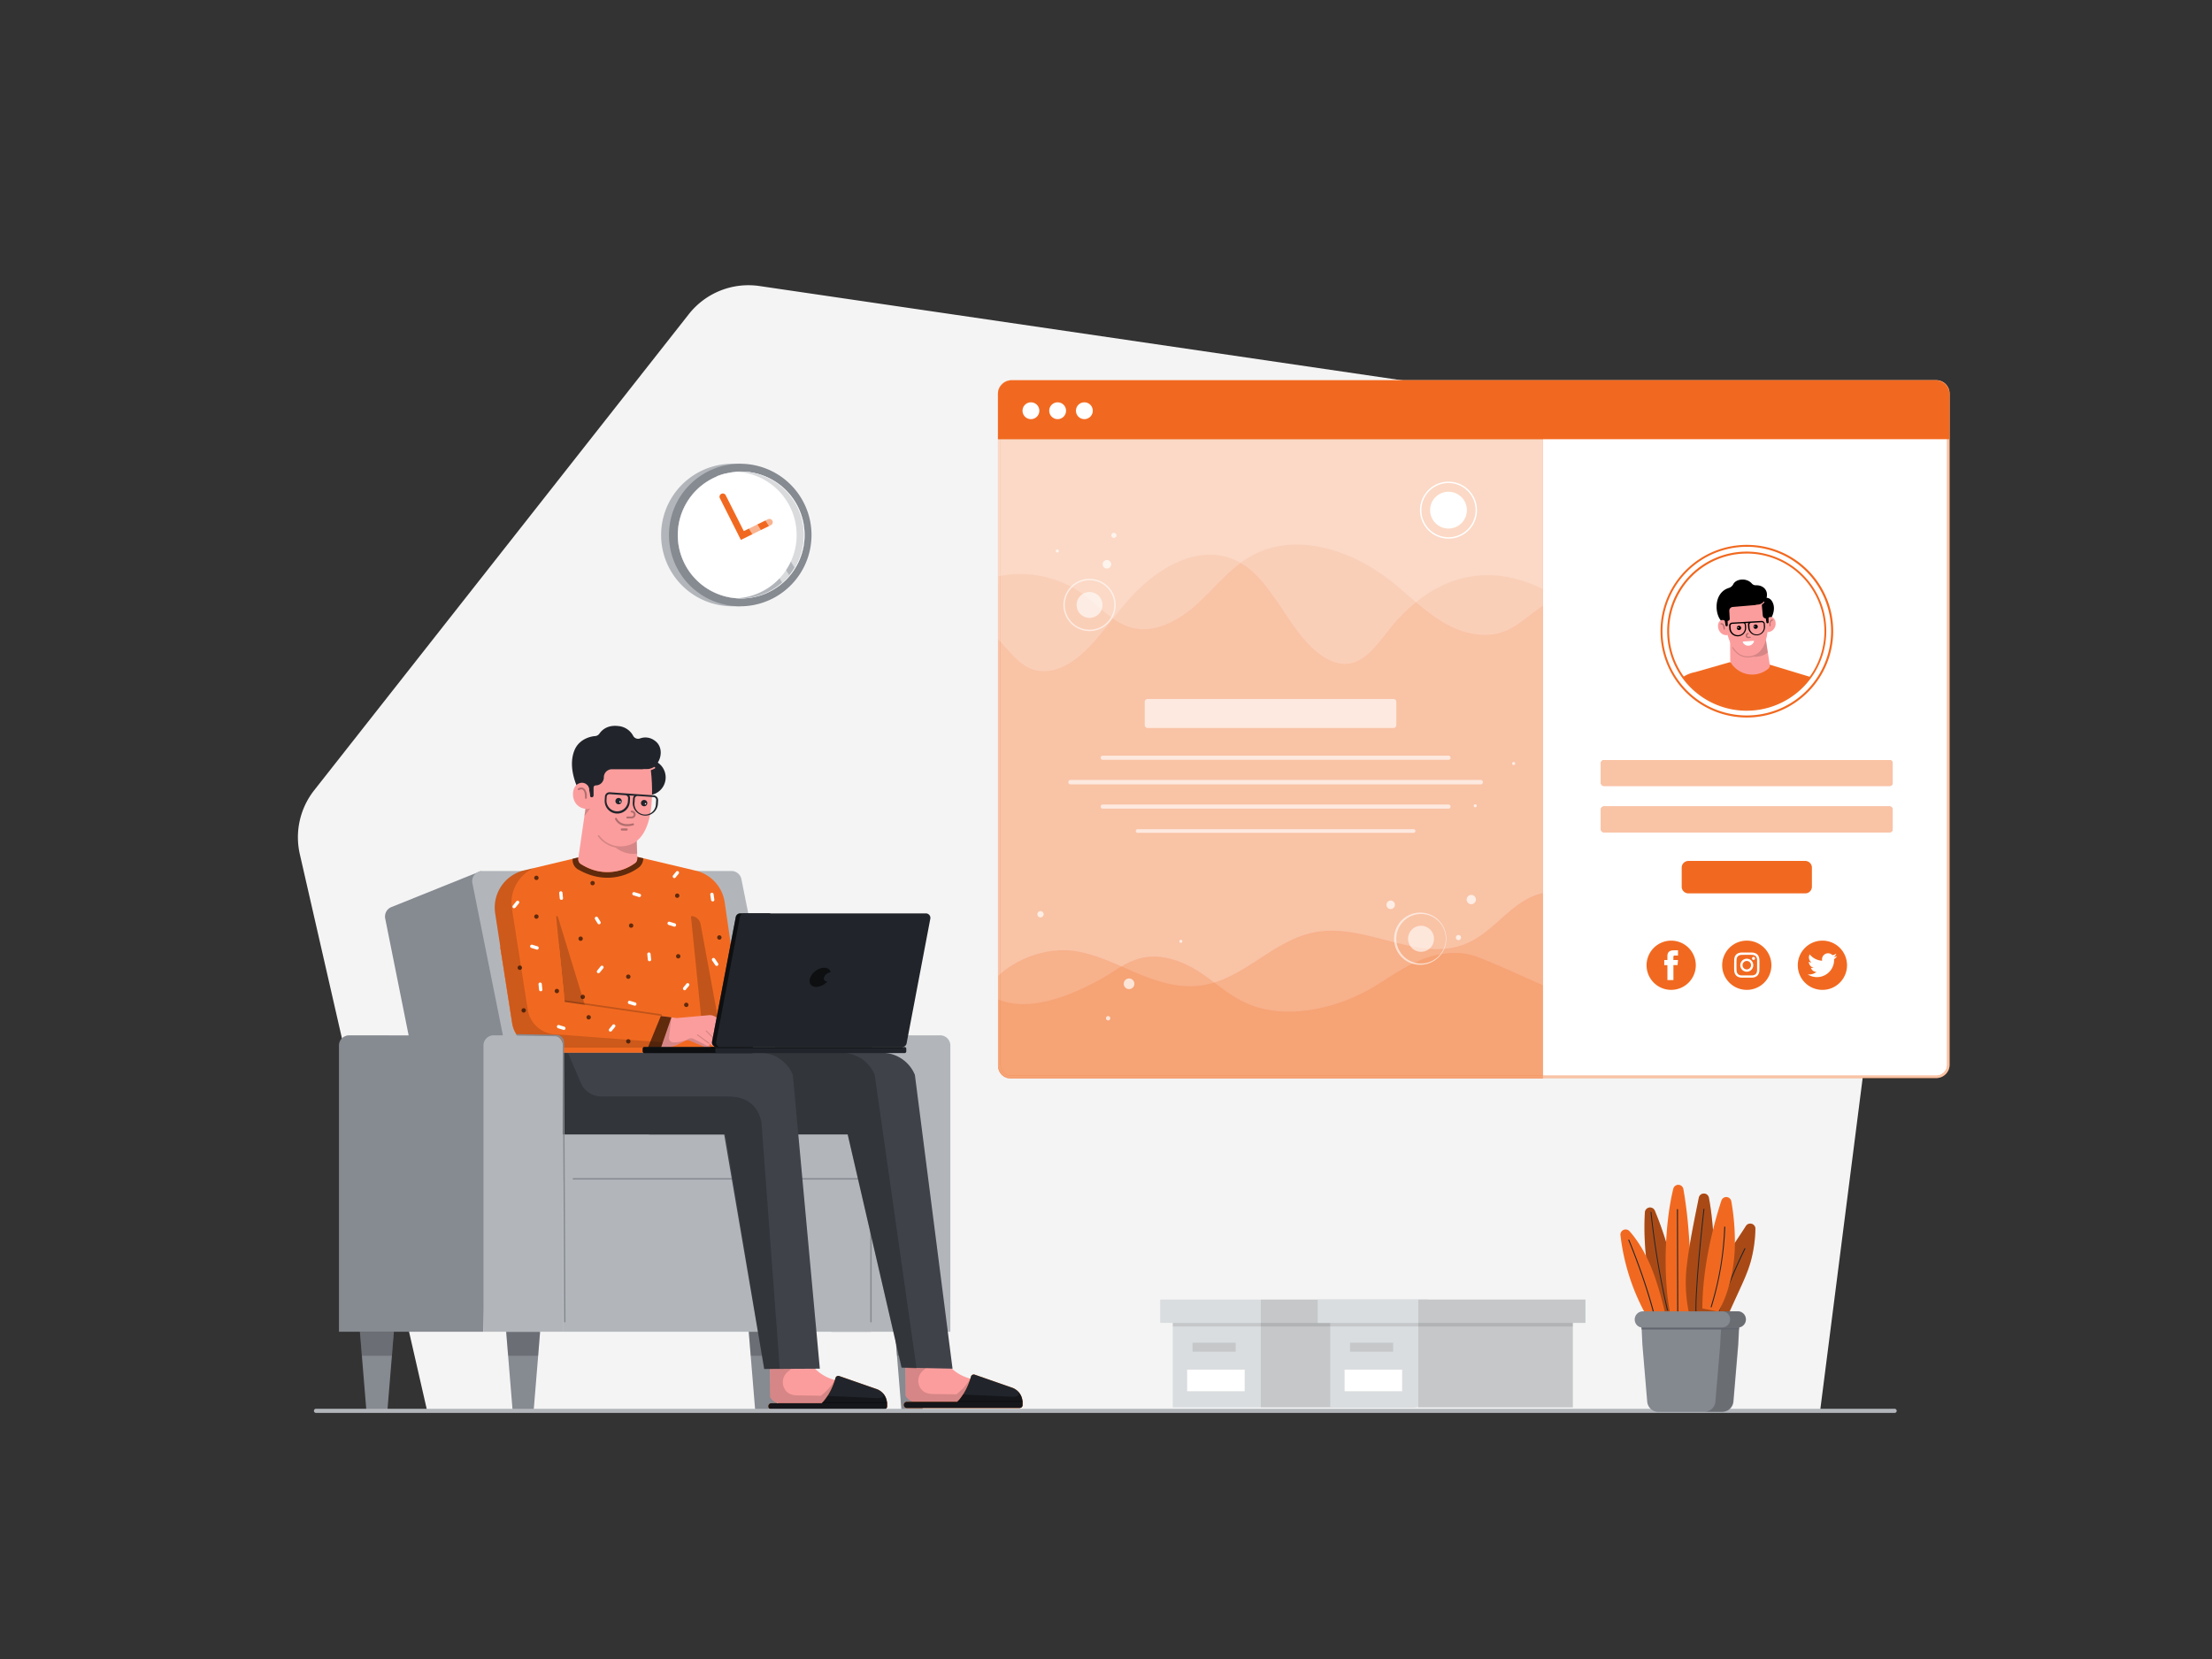 <svg xmlns="http://www.w3.org/2000/svg" xmlns:xlink="http://www.w3.org/1999/xlink" width="1600" height="1200" fill="none" baseline-shift="0" class="gridItem__media" color="#3d3d3d" color-interpolation="srgb" color-interpolation-filters="linearrgb" cursor="auto" display="block" overflow="hidden" pointer-events="auto" style="font:400 16px/18.4px Lato,sans-serif;marker:none" text-decoration="none solid #3d3d3d" word-spacing="0" writing-mode="horizontal-tb"><rect width="100%" height="100%" fill="#333333" stroke="none"/><defs><path id="a" fill="#fff" d="M535.45 432.86a45.86 45.86 0 1 0-.02-91.71 45.86 45.86 0 0 0 .02 91.71Z" text-decoration="none solid #3d3d3d"/></defs><path fill="#f4f4f4" d="m216.88 617.9 92.2 403.1h1007.4l42.6-333.3a56.4 56.4 0 0 0-1.5-21.6L1269 345.7a55.18 55.18 0 0 0-45-39.8l-674.6-99a54.86 54.86 0 0 0-51.2 20.4L227.28 571.6a55 55 0 0 0-10.4 46.3Z" text-decoration="none solid #3d3d3d"/><path fill="#868a91" d="m348 630-65.22 26.25a7.36 7.36 0 0 0-4.15 8.15l37.88 188.86h68.19L348 630Z" text-decoration="none solid #3d3d3d"/><path fill="#b2b6bb" d="m341.69 638.82 43 214.44h195.19l-43.6-217.34a7.37 7.37 0 0 0-7.22-5.92H348.91a7.38 7.38 0 0 0-7.22 8.82Z" text-decoration="none solid #3d3d3d"/><path fill="#868a91" d="M630.04 963.3h-28.55l-42.55-214.43L635 749l-4.96 214.3Z" text-decoration="none solid #3d3d3d"/><path fill="#b2b6bb" d="M630 963.3h57.42V756.24a7.37 7.37 0 0 0-7.37-7.37h-42.64a7.37 7.37 0 0 0-7.37 7.37L630 963.3Z" text-decoration="none solid #3d3d3d"/><path fill="#b2b6bb" d="M630.03 853.26H407.1V963.3h222.92V853.26Z" text-decoration="none solid #3d3d3d"/><path fill="#b2b6bb" d="M630.03 805.69H407.1v48.02h222.92v-48.02Z" text-decoration="none solid #3d3d3d"/><path fill="#868a91" d="m260.34 963.3 1.41 17.37 3.3 40.14h15.13l3.3-40.14 1.42-17.37h-24.56Z" text-decoration="none solid #3d3d3d"/><path fill="#000" d="M260.34 963.3h24.56l-1.42 17.37h-21.73l-1.41-17.37Z" opacity=".2" text-decoration="none solid #3d3d3d"/><path fill="#868a91" d="m366.12 963.3 1.42 17.37 3.29 40.14h15.14l3.3-40.14 1.4-17.37h-24.55Z" text-decoration="none solid #3d3d3d"/><path fill="#000" d="M366.12 963.3h24.56l-1.41 17.37h-21.73l-1.42-17.37Z" opacity=".2" text-decoration="none solid #3d3d3d"/><path fill="#868a91" d="m541.58 963.3 1.42 17.37 3.3 40.14h15.13l3.3-40.14 1.41-17.37h-24.56Z" text-decoration="none solid #3d3d3d"/><path fill="#fff" d="M1399.3 275.86H732.77a10 10 0 0 0-10 10V768.9a10 10 0 0 0 10 10h666.53a10 10 0 0 0 10-10V285.86a10 10 0 0 0-10-10Z" text-decoration="none solid #3d3d3d"/><path fill="#f16920" d="M722 317.17h394V780H730.8a8.78 8.78 0 0 1-8.78-8.78v-454l-.02-.05Z" class="change-color-in-svg" text-decoration="none solid #3d3d3d"/><path fill="#fff" d="M722 317.17h394V780H730.8a8.78 8.78 0 0 1-8.78-8.78v-454l-.02-.05Z" opacity=".6" text-decoration="none solid #3d3d3d"/><path fill="#f16920" d="M1367 568.49h-207a2.2 2.2 0 0 1-2-2.22V552a2.2 2.2 0 0 1 2-2.22h207a2.2 2.2 0 0 1 2 2.22v14.24a2.1 2.1 0 0 1-1.2 2.04c-.25.12-.52.2-.8.21Zm0 33.51h-207a2.2 2.2 0 0 1-2-2.22v-14.24a2.2 2.2 0 0 1 2-2.22h207a2.2 2.2 0 0 1 2 2.22v14.24a2.13 2.13 0 0 1-2 2.22Z" class="change-color-in-svg" text-decoration="none solid #3d3d3d"/><path fill="#fff" d="M1367 568.49h-207a2.2 2.2 0 0 1-2-2.22V552a2.2 2.2 0 0 1 2-2.22h207a2.2 2.2 0 0 1 2 2.22v14.24a2.1 2.1 0 0 1-1.2 2.04c-.25.12-.52.2-.8.21Zm0 33.51h-207a2.2 2.2 0 0 1-2-2.22v-14.24a2.2 2.2 0 0 1 2-2.22h207a2.2 2.2 0 0 1 2 2.22v14.24a2.13 2.13 0 0 1-2 2.22Z" opacity=".6" text-decoration="none solid #3d3d3d"/><path fill="#f16920" d="M1305.77 646.19h-84.54a4.81 4.81 0 0 1-4.82-4.82v-13.8a4.85 4.85 0 0 1 4.82-4.83h84.54a4.82 4.82 0 0 1 4.83 4.83v13.8a4.9 4.9 0 0 1-1.4 3.42 4.8 4.8 0 0 1-3.43 1.4ZM1208.81 716a17.78 17.78 0 0 1-17.8-17.81 17.83 17.83 0 0 1 17.8-17.8 17.8 17.8 0 0 1 17.81 17.81 17.83 17.83 0 0 1-17.81 17.8Z" class="change-color-in-svg" text-decoration="none solid #3d3d3d"/><path fill="#fff" d="M1206.1 708.91h4.33v-10.86h3l.32-3.63h-3.35v-2.07c0-.86.17-1.2 1-1.2h2.35v-3.77h-3c-3.23 0-4.68 1.42-4.68 4.14v2.9h-2.26v3.68h2.26l.03 10.81Z" text-decoration="none solid #3d3d3d"/><path fill="#f16920" d="M1263.5 716a17.78 17.78 0 0 1-17.8-17.81 17.79 17.79 0 0 1 17.8-17.8 17.8 17.8 0 0 1 17.81 17.81 17.8 17.8 0 0 1-17.81 17.8Z" class="change-color-in-svg" text-decoration="none solid #3d3d3d"/><path fill="#fff" d="M1263.5 690.64c2.45 0 2.74 0 3.7.05.58 0 1.16.11 1.7.32.4.14.76.38 1.06.68.3.28.53.62.68 1 .2.54.31 1.12.32 1.7v7.41a5.19 5.19 0 0 1-.32 1.7 2.9 2.9 0 0 1-1.74 1.73c-.54.2-1.12.32-1.7.32h-7.4a4.7 4.7 0 0 1-1.7-.32 2.74 2.74 0 0 1-1-.68c-.3-.3-.54-.65-.69-1.05-.2-.55-.3-1.13-.31-1.71 0-1-.06-1.25-.06-3.7s0-2.73.06-3.7a5.2 5.2 0 0 1 .31-1.7c.16-.38.39-.72.69-1 .28-.3.62-.53 1-.68.54-.2 1.12-.31 1.7-.32 1 0 1.26-.05 3.7-.05Zm0-1.65h-3.77a6.8 6.8 0 0 0-2.23.43 4.39 4.39 0 0 0-2.67 2.63c-.27.7-.42 1.46-.43 2.22 0 1-.05 1.29-.06 3.77-.01 2.48 0 2.8.06 3.78.01.76.16 1.51.43 2.22.22.61.58 1.17 1.05 1.62a4.5 4.5 0 0 0 1.62 1.06 6.8 6.8 0 0 0 2.23.43h7.55a6.73 6.73 0 0 0 2.22-.43 4.55 4.55 0 0 0 2.68-2.68c.27-.71.41-1.46.43-2.22 0-1 .05-1.29.05-3.77s0-2.8-.05-3.78a6.74 6.74 0 0 0-.43-2.22 4.45 4.45 0 0 0-2.68-2.63 6.73 6.73 0 0 0-2.22-.43h-3.78Z" text-decoration="none solid #3d3d3d"/><path fill="#fff" d="M1263.5 693.44a4.74 4.74 0 0 0-4.62 5.63 4.68 4.68 0 0 0 6.43 3.43 4.73 4.73 0 0 0 1.52-7.68 4.73 4.73 0 0 0-3.33-1.38Zm0 7.76a3.03 3.03 0 0 1-2.83-1.89 3.06 3.06 0 1 1 2.83 1.89Zm5.99-7.94a1.11 1.11 0 0 1-1.32 1.08 1.11 1.11 0 0 1-.8-1.5 1.1 1.1 0 0 1 1.8-.36c.2.2.32.49.32.78" text-decoration="none solid #3d3d3d"/><path fill="#f16920" d="M1318.19 716a17.78 17.78 0 0 1-17.8-17.81 17.71 17.71 0 0 1 5.22-12.59 17.73 17.73 0 0 1 12.59-5.21 17.78 17.78 0 0 1 17.8 17.81 17.71 17.71 0 0 1-5.22 12.59 17.67 17.67 0 0 1-12.59 5.21Z" class="change-color-in-svg" text-decoration="none solid #3d3d3d"/><path fill="#fff" d="M1307.57 704.82a12.4 12.4 0 0 0 19.07-11 9.05 9.05 0 0 0 2.18-2.25c-.8.35-1.65.58-2.51.68a4.4 4.4 0 0 0 1.92-2.41c-.86.5-1.79.87-2.77 1.06a4.37 4.37 0 0 0-7.43 4 12.34 12.34 0 0 1-9-4.55 4.36 4.36 0 0 0 1.35 5.82c-.7-.01-1.39-.2-2-.55a4.36 4.36 0 0 0 3.49 4.33c-.65.18-1.34.21-2 .08a4.35 4.35 0 0 0 4.07 3 8.76 8.76 0 0 1-6.37 1.79Z" text-decoration="none solid #3d3d3d"/><path fill="#f16920" d="M1400.48 779.77H731.59a9.61 9.61 0 0 1-9.7-9.51V284.51a9.62 9.62 0 0 1 9.7-9.51h668.89a9.63 9.63 0 0 1 9.7 9.51v485.75a9.62 9.62 0 0 1-9.7 9.51Zm-668.89-503a7.88 7.88 0 0 0-7.94 7.78v485.71a7.88 7.88 0 0 0 7.94 7.78h668.89a7.88 7.88 0 0 0 7.94-7.78V284.51a7.85 7.85 0 0 0-7.94-7.78l-668.89.04Z" class="change-color-in-svg" text-decoration="none solid #3d3d3d"/><path fill="#fff" d="M1400.48 779.77H731.59a9.61 9.61 0 0 1-9.7-9.51V284.51a9.62 9.62 0 0 1 9.7-9.51h668.89a9.63 9.63 0 0 1 9.7 9.51v485.75a9.62 9.62 0 0 1-9.7 9.51Zm-668.89-503a7.88 7.88 0 0 0-7.94 7.78v485.71a7.88 7.88 0 0 0 7.94 7.78h668.89a7.88 7.88 0 0 0 7.94-7.78V284.51a7.85 7.85 0 0 0-7.94-7.78l-668.89.04Z" opacity=".6" text-decoration="none solid #3d3d3d"/><path fill="#f16920" d="M731.84 275.1h668.29a10 10 0 0 1 10 10v32.6H721.84v-32.6a10 10 0 0 1 10-10Z" class="change-color-in-svg" text-decoration="none solid #3d3d3d"/><path fill="#fff" d="M745.7 303.17a6.08 6.08 0 1 0 0-12.16 6.08 6.08 0 0 0 0 12.16Zm19.32 0a6.08 6.08 0 1 0 0-12.16 6.08 6.08 0 0 0 0 12.16Zm19.33 0a6.08 6.08 0 1 0 0-12.16 6.08 6.08 0 0 0 0 12.16Zm479.15 210.31a56.94 56.94 0 1 0 0-113.88 56.94 56.94 0 0 0 0 113.88Z" text-decoration="none solid #3d3d3d"/><path fill="#f16920" d="m1309.64 489.7-29.54-8.93h-.1l-1.86-.81-2.47.54-15.56.41-6.87-1.37-1.92-.63v.05l-24.47 7c-.62.18-1.25.32-1.89.46-2.66.63-5.2 1.72-7.49 3.21a56.95 56.95 0 0 0 92.16 0l.01.07Zm-29.6-8.87v.14c.01-.09-.04-.14-.04-.14h.04Z" class="change-color-in-svg" text-decoration="none solid #3d3d3d"/><path fill="#fc9d9d" d="m1251.36 453 .18 24.78c-.01.6.18 1.2.54 1.68l.24.42a18.22 18.22 0 0 0 12.49 7.86 18.16 18.16 0 0 0 14.21-4.01 3.16 3.16 0 0 0 1.08-2.88l-4.51-29.83-24.23 1.98Z" text-decoration="none solid #3d3d3d"/><path fill="#fc9d9d" d="M1278.24 440.78s4.93 32.59-13 33.91c-17.56 1.33-18.1-31.63-18.1-31.63l-.49-9.44 22.62-4 5.71 3 3.26 8.16Z" text-decoration="none solid #3d3d3d"/><path fill="#000" d="m1278.66 472-1.33-9c-1.62 5.77-5 10.58-10.88 11.54h.06l-1.26.18c-4.69.36-8.6-1.8-11.55-6.43a.39.39 0 0 0-.54-.12.37.37 0 0 0-.17.25c-.02.1-.01.2.05.29 3.13 4.93 7.28 7.22 12.27 6.86 1.04-.08 2.07-.28 3.06-.61 3.68.38 7.37-.68 10.29-2.96Z" opacity=".15" text-decoration="none solid #3d3d3d"/><path fill="#000" d="M1274 433.5s5.71-3.79 8.41 2.71c2.29 5.47-1.56 11.42-1.56 11.42l-3.31-.36a2.24 2.24 0 0 1-2.46-2L1274 433.5Z" text-decoration="none solid #3d3d3d"/><path fill="#000" d="M1278.06 429.53c.48 6.2-4.82 7.82-7 8l-17.74 1.5a2.72 2.72 0 0 0-2.47 2.83l.3 5.65a1.45 1.45 0 0 1-1.26 1.57l-1.08.12-1.2 1.5c-7-1.68-9.87-21.47 2.94-25.44a5.4 5.4 0 0 0 3.19-2.7c1.86-3.85 9.5-4.87 13.35-.54a3.73 3.73 0 0 0 3.07 1.32c4.65-.12 7.65 2.76 7.9 6.19Z" text-decoration="none solid #3d3d3d"/><path fill="#fc9d9d" d="M1248.89 451.12a2.97 2.97 0 0 0-1.77-2.43 2.94 2.94 0 0 0-2.98.43l-.06.06c-3.07 2.64-1.08 10.94 5.65 10.22l-.84-8.28Zm33.49-4.39-.06-.06a2.93 2.93 0 0 0-4.39 2.65l.37 7.93c6.79-.25 7.45-8.35 4.08-10.52Z" text-decoration="none solid #3d3d3d"/><path fill="#000" d="M1249.73 452.14a.8.8 0 0 1-.19.57.77.77 0 0 1-.53.27.82.82 0 0 1-.57-.13.83.83 0 0 1-.33-.47l-.78-5.35 2.22.06.18 5.05Zm29.59-2.14a.8.8 0 0 1-.19.57.77.77 0 0 1-.53.27.82.82 0 0 1-.91-.6l-.78-5.35 2.23.06.18 5.05Z" text-decoration="none solid #3d3d3d"/><path fill="#fc9d9d" d="M1271.2 438.31c-.3.04-.6.04-.9 0a.44.44 0 0 1-.15-.04.62.62 0 0 1-.12-.1.35.35 0 0 1-.07-.13c-.02-.05-.02-.1-.02-.15 0-.05.02-.1.04-.15a.36.36 0 0 1 .1-.12.39.39 0 0 1 .28-.1c.06.01 3.61.19 5.11-2.15a.37.37 0 0 1 .24-.18h.16c.05 0 .1.02.14.05a.4.4 0 0 1 .17.25c.03.1.01.21-.05.3a6.37 6.37 0 0 1-4.93 2.52Z" text-decoration="none solid #3d3d3d"/><path fill="#000" d="M1257.85 455.75c.31 0 .62-.09.88-.26a1.57 1.57 0 1 0-2.18-2.18 1.6 1.6 0 0 0-.26.88 1.55 1.55 0 0 0 1.56 1.56Z" text-decoration="none solid #3d3d3d"/><path fill="#fff" d="M1257.13 454.37c.07 0 .14-.02.2-.06a.4.4 0 0 0 .13-.16.3.3 0 0 0 .02-.21.34.34 0 0 0-.1-.19.35.35 0 0 0-.18-.1.37.37 0 0 0-.21.03.36.36 0 0 0-.11.59c.06.06.15.1.25.1Z" text-decoration="none solid #3d3d3d"/><path fill="#000" d="M1269.88 454.85a1.56 1.56 0 0 0 1.45-.97 1.57 1.57 0 1 0-3.02-.59 1.54 1.54 0 0 0 .46 1.1 1.61 1.61 0 0 0 1.11.46Z" text-decoration="none solid #3d3d3d"/><path fill="#fff" d="M1269.16 453.53a.36.36 0 0 0 .22-.13.35.35 0 0 0 .09-.23.35.35 0 0 0-.09-.24.36.36 0 0 0-.38-.12.38.38 0 0 0-.14.07.53.53 0 0 0-.1.13.41.41 0 0 0 0 .31.38.38 0 0 0 .24.2.3.3 0 0 0 .16.01Z" text-decoration="none solid #3d3d3d"/><path fill="#000" d="m1264.65 461.58 1.26-.12c.06 0 .12-.02.17-.05a.46.46 0 0 0 .23-.26c.02-.05.02-.11.02-.17a.35.35 0 0 0-.05-.17.4.4 0 0 0-.1-.14.5.5 0 0 0-.33-.11l-1.27.12c-.21-.05-.4-.16-.55-.33a1.06 1.06 0 0 1-.24-.59.98.98 0 0 1 .17-.6.98.98 0 0 1 .5-.4.45.45 0 0 0 .42-.48.45.45 0 0 0-.15-.3.46.46 0 0 0-.33-.12 1.8 1.8 0 0 0-1.62 1.28c-.07.23-.09.48-.06.72a1.72 1.72 0 0 0 .59 1.29 1.72 1.72 0 0 0 1.34.43Z" opacity=".3" text-decoration="none solid #3d3d3d"/><path fill="#000" d="m1274.21 449.14-6.8.36-.9.06-6 .36h-.06l-7.64.42a2.27 2.27 0 0 0-1.56.76c-.2.22-.35.48-.44.76-.09.28-.13.58-.11.88l.12 1.75a6.1 6.1 0 1 0 12.21-.66l-.12-1.75a2.21 2.21 0 0 0-.54-1.32l2.35-.12c-.28.4-.41.9-.37 1.38l.12 1.75a6.15 6.15 0 0 0 6.44 5.77 6.11 6.11 0 0 0 5.77-6.44l-.12-1.74a2.2 2.2 0 0 0-.71-1.6 2.23 2.23 0 0 0-1.64-.61v-.01Zm-12.15 2.94.12 1.75a5.16 5.16 0 0 1-4.86 5.59 5.19 5.19 0 0 1-5.48-4.99l-.12-1.75a1.4 1.4 0 0 1 1.26-1.44l7.64-.42h.06a1.27 1.27 0 0 1 .97.32 1.3 1.3 0 0 1 .41.94Zm13.77 1a5.19 5.19 0 1 1-10.34.61l-.12-1.75a1.4 1.4 0 0 1 1.26-1.44l.9-.06 6.8-.36a1.38 1.38 0 0 1 1.44 1.26l.06 1.74Z" text-decoration="none solid #3d3d3d"/><path fill="#fff" d="m1260.8 464.05 7.63-.54c.05 0 .09 0 .13.03.04.02.08.04.11.08.03.03.05.07.06.12a.3.3 0 0 1 0 .13 4.38 4.38 0 0 1-3.82 3.17 4.31 4.31 0 0 1-4.29-2.51v-.06a.3.3 0 0 1-.05-.13l.02-.13a.27.27 0 0 1 .09-.1.22.22 0 0 1 .12-.06Z" text-decoration="none solid #3d3d3d"/><path fill="#000" d="M1247.21 455.45a.53.53 0 0 1-.32-.13.55.55 0 0 1-.17-.29l-.12-1a3.3 3.3 0 0 0-.84-2.11 1 1 0 0 0-.72-.24.44.44 0 0 1-.36-.05.46.46 0 0 1-.14-.13.52.52 0 0 1-.07-.17.59.59 0 0 1 0-.2.38.38 0 0 1 .08-.16.42.42 0 0 1 .31-.19 2.1 2.1 0 0 1 1.44.36 3.67 3.67 0 0 1 1.21 2.71l.12 1a.56.56 0 0 1-.11.37.56.56 0 0 1-.31.23Zm33.07-2.45a.47.47 0 0 0 .31-.15c.07-.1.11-.21.11-.33v-1a2.72 2.72 0 0 1 .54-2.16c.08-.11.19-.2.32-.26a.9.9 0 0 1 .4-.1c.11 0 .22-.06.29-.13a.44.44 0 0 0 .04-.6.43.43 0 0 0-.27-.18 1.86 1.86 0 0 0-1.32.61 3.67 3.67 0 0 0-.78 2.88v1c-.12.22.08.42.36.42Z" opacity=".3" text-decoration="none solid #3d3d3d"/><path fill="#f16920" d="M1263.5 519a62.44 62.44 0 1 1 62.5-62.46 62.54 62.54 0 0 1-62.5 62.46Zm0-123.49a61.01 61.01 0 0 0-43.13 104.13 61 61 0 0 0 104.13-43.13 61.1 61.1 0 0 0-61-61.01v.01Zm0 118.58a57.56 57.56 0 0 1-56.48-68.74 57.5 57.5 0 0 1 78.44-41.97 57.5 57.5 0 0 1 18.68 93.81 57.6 57.6 0 0 1-40.64 16.89v.01Zm0-113.68a56.15 56.15 0 1 0 0 112.32 56.15 56.15 0 0 0 0-112.33v.01Z" class="change-color-in-svg" text-decoration="none solid #3d3d3d"/><path fill="#f16920" d="M1058.12 683.48c-32.8 11.71-69.41-14.81-104.58-9.6-33 4.9-54.06 36.17-87.44 39.24-15.24 1.4-30.27-3.51-43.93-9.29-13.66-5.78-27-12.58-41.92-15.45-21.27-4.08-44 4.24-58.24 17.52v65.31a8.78 8.78 0 0 0 8.78 8.78L1116 780V646c-23.4 5.15-35.14 29.37-57.88 37.48Z" class="change-color-in-svg" opacity=".2" text-decoration="none solid #3d3d3d"/><path fill="#f16920" d="M1064.66 690.89c-13-3.64-27.72-.69-39.61 4.6-11.89 5.29-21.75 12.74-32.66 19.11-25.23 14.7-61.07 23.36-89.06 11.81-13.48-5.56-23.21-15-34.69-22.67-11.48-7.67-26.86-14-41.74-11.06-12.19 2.38-20.82 10.25-31 15.77-13.42 7.25-48.11 25.43-73.85 14.45v48.31a8.78 8.78 0 0 0 8.78 8.78L1116 780v-67.36c-14.91-6.47-42.5-19.26-51.34-21.75Z" class="change-color-in-svg" opacity=".2" text-decoration="none solid #3d3d3d"/><path fill="#fff" d="M722 462.31c6.74 7.23 13 15.68 20.73 20 13 7.22 27.73 1.38 39.61-9.13 11.88-10.51 21.75-25.3 32.66-37.93 25.23-29.19 61.07-46.37 89.06-23.45 13.48 11 23.21 29.75 34.69 45 11.48 15.25 26.86 27.73 41.74 21.95 12.19-4.73 20.82-20.35 31-31.31C1026 432 1061.91 399.69 1116 426V318H722v144.31Z" opacity=".2" text-decoration="none solid #3d3d3d"/><path fill="#fff" d="M722 416.87c20.71-4.54 44.09.24 61.28 12.84 11.59 8.5 21.37 20.6 35.2 24.27 16.87 4.48 34.31-5.19 47.32-17 13.01-11.81 24-26.34 39.33-34.89 31.73-17.77 72.37-4.45 101 18.18 12.37 9.79 23.56 21.25 37 29.4 13.44 8.15 30.23 12.67 44.9 7.07 10.46-4 18.52-12.53 28-18.59V318h-394l-.03 98.87Z" opacity=".2" text-decoration="none solid #3d3d3d"/><path fill="#fff" d="M803.76 408.14a3.07 3.07 0 1 1-6.14.02 3.07 3.07 0 0 1 6.14-.02ZM1009 654.45a3.05 3.05 0 0 1-1.9 2.84 3.05 3.05 0 0 1-4.18-2.25 3 3 0 0 1 .18-1.77 3.07 3.07 0 0 1 5.9 1.18Zm-205.89 82.07a1.57 1.57 0 1 1-3.15.02 1.57 1.57 0 0 1 3.15-.02Zm261.11-82.5a3.35 3.35 0 1 0 0-6.7 3.35 3.35 0 0 0 0 6.7ZM820.53 711.6a3.85 3.85 0 1 1-7.7 0 3.85 3.85 0 0 1 7.7 0Zm-12.97-324.39a1.84 1.84 0 1 1-3.68 0 1.84 1.84 0 0 1 3.68 0Zm249.23 290.97a1.86 1.86 0 0 1-1.14 1.7 1.83 1.83 0 0 1-2.01-.4 1.85 1.85 0 1 1 3.15-1.3ZM764.78 399.64a1.1 1.1 0 1 0 0-2.2 1.1 1.1 0 0 0 0 2.2ZM1096 552.25c0 .22-.06.44-.18.62a1.13 1.13 0 0 1-1.14.48 1.13 1.13 0 0 1-.58-.3 1.1 1.1 0 0 1-.23-1.21.97.97 0 0 1 .41-.5 1.12 1.12 0 0 1 1.4.14c.2.2.32.48.32.77ZM855.21 680.89a1.08 1.08 0 0 1-1.29 1.07 1.08 1.08 0 1 1 1.29-1.07ZM754.9 661.31a2.27 2.27 0 1 1-4.54 0 2.27 2.27 0 0 1 4.54 0Zm312.16-77.37a1.1 1.1 0 1 0 0-2.2 1.1 1.1 0 0 0 0 2.2Z" opacity=".7" style="mix-blend-mode:overlay" text-decoration="none solid #3d3d3d"/><path fill="#fff" d="M1037.24 679a9.38 9.38 0 1 1-18.01-3.58 9.33 9.33 0 0 1 8.66-5.77 9.36 9.36 0 0 1 9.35 9.35Z" opacity=".6" style="mix-blend-mode:overlay" text-decoration="none solid #3d3d3d"/><path fill="#fff" d="M1027.89 697.89a18.9 18.9 0 1 1-.02-37.78 18.9 18.9 0 0 1 .02 37.78Zm0-36.79a17.92 17.92 0 0 0-17.57 21.39 17.93 17.93 0 0 0 24.41 13.05 17.9 17.9 0 0 0-6.84-34.44Zm-239.8-214.18a9.35 9.35 0 1 0 0-18.7 9.35 9.35 0 0 0 0 18.7Z" opacity=".6" style="mix-blend-mode:overlay" text-decoration="none solid #3d3d3d"/><path fill="#fff" d="M788.09 456.47a18.9 18.9 0 1 1 .02-37.8 18.9 18.9 0 0 1-.02 37.8Zm0-36.79a17.9 17.9 0 1 0 .02 35.81 17.9 17.9 0 0 0-.02-35.81Z" opacity=".6" style="mix-blend-mode:overlay" text-decoration="none solid #3d3d3d"/><path fill="#fff" d="M1054.05 380.71a13.3 13.3 0 1 1-12.63-23.42 13.3 13.3 0 0 1 12.63 23.42Z" text-decoration="none solid #3d3d3d"/><path fill="#fff" d="M1047.74 389.61a20.6 20.6 0 1 1 0-41.21 20.6 20.6 0 0 1 0 41.21Zm0-40.22a19.58 19.58 0 0 0-18.12 12.1 19.61 19.61 0 1 0 18.12-12.1Z" text-decoration="none solid #3d3d3d"/><g fill="#fff" opacity=".8" text-decoration="none solid #3d3d3d"><path d="M1007.92 505.58H830.1a2.1 2.1 0 0 0-2.09 2.09v16.82a2.1 2.1 0 0 0 2.09 2.09h177.82a2.1 2.1 0 0 0 2.09-2.09v-16.82a2.1 2.1 0 0 0-2.09-2.09Z" baseline-shift="0" opacity=".8" text-decoration="none solid #3d3d3d"/><path d="M1047.74 549.6H797.63a1.5 1.5 0 0 1 0-3h250.11a1.5 1.5 0 0 1 1.5 1.5 1.5 1.5 0 0 1-1.5 1.5Zm23.26 17.79H774.37a1.63 1.63 0 0 1 0-3.26H1071c.43 0 .85.17 1.15.48a1.61 1.61 0 0 1 0 2.3c-.3.3-.72.48-1.15.48Zm-23.26 17.54H797.63a1.5 1.5 0 0 1 0-3h250.11a1.5 1.5 0 0 1 1.5 1.5 1.5 1.5 0 0 1-1.5 1.5Zm-25.37 17.5H823a1.34 1.34 0 1 1 0-2.67h199.37a1.38 1.38 0 0 1 1.34.8 1.26 1.26 0 0 1 0 1.07 1.34 1.34 0 0 1-1.34.8Z" opacity=".8" text-decoration="none solid #3d3d3d"/></g><path fill="#000" d="M541.58 963.3h24.56l-1.41 17.37H543l-1.42-17.37Z" opacity=".2" text-decoration="none solid #3d3d3d"/><path fill="#868a91" d="m647.39 963.3 1.42 17.37 3.3 40.14h15.13l3.3-40.14 1.41-17.37h-24.56Z" text-decoration="none solid #3d3d3d"/><path fill="#000" d="m671.95 963.3-1.41 17.37h-21.73l-1.42-17.37h24.56Z" opacity=".2" text-decoration="none solid #3d3d3d"/><path fill="#868a91" d="M630 956.5a.5.5 0 0 1-.35-.15.5.5 0 0 1-.15-.35V749.35a.5.5 0 0 1 .15-.35.5.5 0 0 1 .7 0c.1.09.15.22.15.35V956a.5.5 0 0 1-.15.35.5.5 0 0 1-.35.15Zm-3.56-150.31H414.71a.5.5 0 0 1-.35-.15.5.5 0 0 1 0-.7.5.5 0 0 1 .35-.15h211.73a.5.5 0 0 1 .35.15.5.5 0 0 1 0 .7.5.5 0 0 1-.35.15Zm0 47H414.71a.5.5 0 0 1-.35-.15.5.5 0 0 1 0-.7.5.5 0 0 1 .35-.15h211.73a.5.5 0 0 1 .35.15.5.5 0 0 1 0 .7.5.5 0 0 1-.35.15Z" text-decoration="none solid #3d3d3d"/><path fill="#f16920" d="m540 761.51-15.8-108.83a27.68 27.68 0 0 0-20.93-22.9l-42.25-10-42.56.4-39.33 9.39a27.67 27.67 0 0 0-20.93 31l4.58 30.17 7.74 16.74c.36.93.65 1.88.87 2.85l7.18 39.25A14.58 14.58 0 0 0 393 761.51h147Z" class="change-color-in-svg" text-decoration="none solid #3d3d3d"/><path fill="#fff" d="M515.52 652a1.18 1.18 0 0 1-1.2-1l-.54-3.79a1.2 1.2 0 0 1 1.94-1.18 1.2 1.2 0 0 1 .43.86l.55 3.79a1.16 1.16 0 0 1-.56 1.19c-.14.08-.29.13-.44.15l-.18-.02Zm-45.73 43.25a1.2 1.2 0 0 1-1.2-1.1l-.38-3.87a1.18 1.18 0 0 1 1.1-1.34 1.18 1.18 0 0 1 .89.31 1.19 1.19 0 0 1 .38.87L471 694a1.11 1.11 0 0 1-1.1 1.26l-.11-.01Zm-63.73-44.38a1.21 1.21 0 0 1-1.2-1.11l-.38-3.87a1.19 1.19 0 0 1 1.94-.93c.24.2.39.47.43.77l.39 3.87a1.11 1.11 0 0 1-1.1 1.27c0-.08-.08 0-.08 0Zm26.77 53.07c-.26 0-.5-.08-.71-.24a1.22 1.22 0 0 1-.12-1.7l2.45-3a1.18 1.18 0 0 1 2.03.14 1.18 1.18 0 0 1-.22 1.36l-2.44 3c-.27.25-.62.4-.99.44Zm54.97-68.79c-.3 0-.58-.1-.8-.31a1.22 1.22 0 0 1-.15-1.66l2.29-2.77a1.18 1.18 0 0 1 2 .67c.05.3-.02.59-.2.83l-2.28 2.77a1.09 1.09 0 0 1-.86.47Zm-54.5 33.41a1.35 1.35 0 0 1-1-.55l-1.9-3.09a1.2 1.2 0 1 1 2.05-1.26l1.9 3.08a1.26 1.26 0 0 1-.4 1.66c-.2.09-.43.14-.65.16Zm61.92 47.7c-.3 0-.58-.11-.8-.32a1.23 1.23 0 0 1-.15-1.66l2.29-2.76a1.18 1.18 0 0 1 1.82 1.5l-2.3 2.76a.85.85 0 0 1-.86.48Z" text-decoration="none solid #3d3d3d"/><path fill="#fc9d9d" d="m582.85 980.71 2.84 4.42a30 30 0 0 0 16 12.4l35.93 12.72c3.24 1 2.84 5.76-.55 5.76h-4.5a3.06 3.06 0 0 1-2.53 1.27c-1.02-.05-2-.44-2.77-1.11-.07-.08-.15-.08-.23-.16h-.63c-.08.08-.24.08-.32.24a3.22 3.22 0 0 1-2.37 1.11 4.68 4.68 0 0 1-2.61-1 .7.7 0 0 0-.26-.16.79.79 0 0 0-.6.04.8.8 0 0 0-.24.2 2.4 2.4 0 0 1-1.9.87 4.02 4.02 0 0 1-2.21-.79.85.85 0 0 0-.51-.14.88.88 0 0 0-.49.21c-.47.44-1.1.7-1.74.72a2.43 2.43 0 0 1-2.13-1.27h-.32l-44.46-.71c-4.27-.08-7.43-1.42-9.24-4.74l-.16-23.42 26-6.46Z" text-decoration="none solid #3d3d3d"/><path fill="#000" d="M638.53 1010.64c-.08-.08-.24-.16-.32-.23a5.2 5.2 0 0 0-.55-.24l-.71-.24h-.08c-.12.06-.23.14-.32.24a3 3 0 0 1-2.37 1.1c-.95 0-1.87-.33-2.6-.94a.9.9 0 0 0-.57-.17.8.8 0 0 0-.54.25 2.36 2.36 0 0 1-1.89.86 3.93 3.93 0 0 1-2.21-.79.84.84 0 0 0-.51-.12.8.8 0 0 0-.49.2 2.37 2.37 0 0 1-1.74.71 2.36 2.36 0 0 1-2.13-1.26h-.32l-21.91-.35 4.62-11.34a42.71 42.71 0 0 1-10.1 11.25l-17.07-.27c-4.26-.08-7.42-1.42-9.24-4.74a9.7 9.7 0 0 1 2-12l13.38-11.89L563 986l-6 1v23.64c1.81 3.32 5 4.66 9.24 4.74l44.46.71h.32a2.43 2.43 0 0 0 3.86.55.84.84 0 0 1 1-.07 4 4 0 0 0 2.21.78 2.4 2.4 0 0 0 1.9-.86.8.8 0 0 1 .24-.2.79.79 0 0 1 .6-.04c.1.03.18.09.26.16.75.58 1.66.9 2.61.94a3.25 3.25 0 0 0 2.37-1.1c.08-.16.24-.16.32-.24h.63c.08.08.15.08.23.16a4.56 4.56 0 0 0 2.77 1.11 3.17 3.17 0 0 0 2.53-1.27h4.5c3.06-.01 3.69-3.79 1.48-5.37Z" opacity=".15" text-decoration="none solid #3d3d3d"/><path fill="#fff" d="M487.8 670.3a.48.48 0 0 1-.32-.08l-3.87-1.22a1.2 1.2 0 0 1 .71-2.29l3.87 1.19a1.21 1.21 0 0 1 .79 1.5 1.2 1.2 0 0 1-1.18.9Zm29.85 28.11-.24-.24-2.29-3.39a1.2 1.2 0 1 1 2-1.35l2.29 3.4a1.19 1.19 0 0 1-1.74 1.58h-.02Z" text-decoration="none solid #3d3d3d"/><path fill="#fc9d9d" d="m680.85 979.71 2.84 4.42a30 30 0 0 0 16 12.4l35.93 12.72c3.24 1 2.84 5.76-.55 5.76h-4.5a3.06 3.06 0 0 1-2.53 1.27c-1.02-.05-2-.44-2.77-1.11-.07-.08-.15-.08-.23-.16h-.63c-.08.08-.24.08-.32.24a3.22 3.22 0 0 1-2.37 1.11 4.68 4.68 0 0 1-2.61-1 .7.7 0 0 0-.26-.16.79.79 0 0 0-.6.04.8.8 0 0 0-.24.2 2.4 2.4 0 0 1-1.9.87 4.02 4.02 0 0 1-2.21-.79.85.85 0 0 0-.51-.14.88.88 0 0 0-.49.21c-.47.44-1.1.7-1.74.72a2.43 2.43 0 0 1-2.13-1.27h-.32l-44.46-.71c-4.27-.08-7.43-1.42-9.24-4.74l-.16-23.42 26-6.46Z" text-decoration="none solid #3d3d3d"/><path fill="#000" d="M736.53 1009.64c-.08-.08-.24-.16-.32-.23a5.2 5.2 0 0 0-.55-.24l-.71-.24h-.08c-.12.06-.23.14-.32.24a3 3 0 0 1-2.37 1.1c-.95 0-1.87-.33-2.6-.94a.9.9 0 0 0-.57-.17.8.8 0 0 0-.54.25 2.36 2.36 0 0 1-1.89.86 3.93 3.93 0 0 1-2.21-.79.84.84 0 0 0-.51-.12.8.8 0 0 0-.49.2 2.37 2.37 0 0 1-1.74.71 2.36 2.36 0 0 1-2.13-1.26h-.32l-21.91-.35 4.62-11.34a42.71 42.71 0 0 1-10.1 11.25l-17.07-.27c-4.26-.08-7.42-1.42-9.24-4.74a9.7 9.7 0 0 1 2-12l13.38-11.89L661 985l-6 1v23.64c1.81 3.32 5 4.66 9.24 4.74l44.46.71h.32a2.43 2.43 0 0 0 3.86.55.84.84 0 0 1 1-.07 4 4 0 0 0 2.21.78 2.4 2.4 0 0 0 1.9-.86.8.8 0 0 1 .24-.2.79.79 0 0 1 .6-.04c.1.03.18.09.26.16.75.58 1.66.9 2.61.94a3.25 3.25 0 0 0 2.37-1.1c.08-.16.24-.16.32-.24h.63c.08.08.15.08.23.16a4.56 4.56 0 0 0 2.77 1.11 3.17 3.17 0 0 0 2.53-1.27h4.5c3.06-.01 3.69-3.79 1.48-5.37Z" opacity=".15" text-decoration="none solid #3d3d3d"/><path fill="#f16920" d="M737.48 1018.41H656a2.2 2.2 0 0 1-1.56-.65 2.2 2.2 0 0 1 0-3.12 2.2 2.2 0 0 1 1.56-.65h83.64v2.21a2.18 2.18 0 0 1-2.16 2.21Z" class="change-color-in-svg" text-decoration="none solid #3d3d3d"/><path fill="#f16920" d="M739.61 1014a11.34 11.34 0 0 0-7.58-10.27l-27-9.4a2.06 2.06 0 0 0-2.69 1.42c-1.18 4-4.1 12.4-9.87 18.25H656a2.26 2.26 0 0 0-1.57.64 2.26 2.26 0 0 0 0 3.15c.2.2.45.37.72.48.27.1.56.16.85.15h81.51a2.12 2.12 0 0 0 2.13-2.13l-.03-2.29Z" class="change-color-in-svg" text-decoration="none solid #3d3d3d"/><path fill="#21252b" d="M739.61 1014a11.34 11.34 0 0 0-7.58-10.27l-27-9.4a2.06 2.06 0 0 0-2.69 1.42c-1.18 4-4.1 12.4-9.87 18.25H656a2.26 2.26 0 0 0-1.57.64 2.26 2.26 0 0 0 0 3.15c.2.2.45.37.72.48.27.1.56.16.85.15h81.51a2.12 2.12 0 0 0 2.13-2.13l-.03-2.29Z" text-decoration="none solid #3d3d3d"/><path fill="#000" d="M739.61 1014a11.28 11.28 0 0 0-5.06-9c3.87 2.77 3.16 5.53-2.37 5.29-28.51-1.34-32.22-1.34-35.53-1.65a.3.3 0 0 0 .06-.11.34.34 0 0 0 .01-.13 33.28 33.28 0 0 1-4.34 5.61H656a2.26 2.26 0 0 0-1.57.64 2.26 2.26 0 0 0 0 3.15c.2.2.45.37.72.48.27.1.56.16.85.15h81.51a2.12 2.12 0 0 0 2.13-2.13l-.03-2.3Z" opacity=".4" text-decoration="none solid #3d3d3d"/><path fill="#000" d="M739.61 1013.27h-46.52l-.63.72h47.15v-.72Z" opacity=".4" text-decoration="none solid #3d3d3d"/><path fill="#fff" d="M462.44 648.89a.47.47 0 0 1-.31-.08l-3.87-1.18a1.19 1.19 0 0 1-.9-1.04 1.2 1.2 0 0 1 .67-1.2 1.18 1.18 0 0 1 .94-.05l3.87 1.18a1.22 1.22 0 0 1 .79 1.5 1.33 1.33 0 0 1-1.2.87Zm-3.31 78.58a.48.48 0 0 1-.32-.08l-3.87-1.18a1.2 1.2 0 0 1 .71-2.29l3.87 1.18a1.23 1.23 0 0 1 .79 1.5 1.32 1.32 0 0 1-1.18.87Z" text-decoration="none solid #3d3d3d"/><path fill="#000" d="m408.5 724.71-6.23-61.36a.64.64 0 1 1 1.26-.24L423 726.84l-14.5-2.13Zm87.59 24.64.08-.08.15.16-.23-.08Z" opacity=".2" text-decoration="none solid #3d3d3d"/><path fill="#868a91" d="M524.52 753.06a2.35 2.35 0 0 1-3.24.4l-14-10.27 17.77 8.13a2.31 2.31 0 0 1-.53 1.74Z" text-decoration="none solid #3d3d3d"/><path fill="#3f4249" d="m689 990-36.84-.78-39-168.64H469.47v-59.07H638a25.72 25.72 0 0 1 23.77 16L689 990Z" text-decoration="none solid #3d3d3d"/><path fill="#000" d="m663 990-10.84-.78-39-168.64H469.47v-59.07h139.47a25.7 25.7 0 0 1 23.77 16L663 990Z" opacity=".2" text-decoration="none solid #3d3d3d"/><path fill="#3f4249" d="m593 990-40.21.22-28.95-169.64H381.18v-59.07h168.53a25.7 25.7 0 0 1 23.77 16L593 990Z" text-decoration="none solid #3d3d3d"/><path fill="#000" d="M550.93 813.77a22.63 22.63 0 0 0-6.53-14.5c-4.7-4.61-10.54-6.17-19.33-6.17H435a16.15 16.15 0 0 1-14.85-9.78L411 762l-3.84-.49v59.07h117.6l28 169.64L564 990l-13.07-176.23Z" opacity=".2" text-decoration="none solid #3d3d3d"/><path fill="#000" d="M454.47 708.05a1.58 1.58 0 1 0 0-3.16 1.58 1.58 0 0 0 0 3.16Zm65.86-28.36a1.58 1.58 0 0 0 1.12-2.7 1.58 1.58 0 1 0-1.12 2.7Zm-30.48-30.24a1.58 1.58 0 1 0 0-3.16 1.58 1.58 0 0 0 0 3.16Z" opacity=".6" text-decoration="none solid #3d3d3d"/><path fill="#f16920" d="M639.48 1019.41H558a2.2 2.2 0 0 1-1.56-.65 2.2 2.2 0 0 1 0-3.12 2.2 2.2 0 0 1 1.56-.65h83.64v2.21a2.18 2.18 0 0 1-2.16 2.21Z" class="change-color-in-svg" text-decoration="none solid #3d3d3d"/><path fill="#f16920" d="M641.61 1015a11.34 11.34 0 0 0-7.58-10.27l-27-9.4a2.06 2.06 0 0 0-2.69 1.42c-1.18 4-4.1 12.4-9.87 18.25H558a2.26 2.26 0 0 0-1.57.64 2.26 2.26 0 0 0 0 3.15c.2.2.45.37.72.48.27.1.56.16.85.15h81.51a2.12 2.12 0 0 0 2.13-2.13l-.03-2.29Z" class="change-color-in-svg" text-decoration="none solid #3d3d3d"/><path fill="#21252b" d="M641.61 1015a11.34 11.34 0 0 0-7.58-10.27l-27-9.4a2.06 2.06 0 0 0-2.69 1.42c-1.18 4-4.1 12.4-9.87 18.25H558a2.26 2.26 0 0 0-1.57.64 2.26 2.26 0 0 0 0 3.15c.2.2.45.37.72.48.27.1.56.16.85.15h81.51a2.12 2.12 0 0 0 2.13-2.13l-.03-2.29Z" text-decoration="none solid #3d3d3d"/><path fill="#000" d="M641.61 1015a11.28 11.28 0 0 0-5.06-9c3.87 2.77 3.16 5.53-2.37 5.29-28.51-1.34-32.22-1.34-35.53-1.65a.3.3 0 0 0 .06-.11.34.34 0 0 0 .01-.13 33.28 33.28 0 0 1-4.34 5.61H558a2.26 2.26 0 0 0-1.57.64 2.26 2.26 0 0 0 0 3.15c.2.2.45.37.72.48.27.1.56.16.85.15h81.51a2.12 2.12 0 0 0 2.13-2.13l-.03-2.3Z" opacity=".4" text-decoration="none solid #3d3d3d"/><path fill="#000" d="M641.61 1014.27h-46.52l-.63.72h47.15v-.72Z" opacity=".4" text-decoration="none solid #3d3d3d"/><path fill="#000" d="M456.52 671.09a1.58 1.58 0 0 0 1.12-2.7 1.58 1.58 0 1 0-1.12 2.7Zm39.88 57.33a1.58 1.58 0 0 0 1.12-2.7 1.58 1.58 0 1 0-1.12 2.7Zm-5.84-35.14a1.57 1.57 0 0 0 1.57-1.88 1.58 1.58 0 1 0-1.57 1.88Zm-61.92-52.92a1.58 1.58 0 1 0 0-3.16 1.58 1.58 0 0 0 0 3.16Zm-8.64 40.2a1.59 1.59 0 0 0 1.55-1.89 1.58 1.58 0 1 0-1.55 1.89Z" opacity=".6" text-decoration="none solid #3d3d3d"/><path fill="#fff" d="M371.83 656.94c-.26 0-.5-.08-.71-.24a1.22 1.22 0 0 1-.12-1.7l2.45-3a1.18 1.18 0 0 1 2.03.14 1.18 1.18 0 0 1-.22 1.36l-2.44 3c-.27.25-.62.4-.99.44Z" text-decoration="none solid #3d3d3d"/><path fill="#000" d="M388 636.56a1.59 1.59 0 0 0 1.55-1.89 1.58 1.58 0 1 0-1.55 1.89Zm0 28a1.59 1.59 0 0 0 1.55-1.89 1.58 1.58 0 1 0-1.55 1.89Zm33.54 58.1a1.59 1.59 0 0 0 1.55-1.89 1.58 1.58 0 1 0-1.55 1.89Z" opacity=".6" text-decoration="none solid #3d3d3d"/><path fill="#000" d="m499.8 663 7.5 74 6.56 6.48 6-4-13.11-71.08c-1.34-5.77-6.95-6.24-6.95-5.4Z" opacity=".2" text-decoration="none solid #3d3d3d"/><path fill="#000" d="M418.38 620.15s-.8 3.23 1.73 4.81c2.85 1.66 13.82 9 29.3 4.35a33.22 33.22 0 0 0 9.56-4.74 4.79 4.79 0 0 0 2-3.24v-1.5l4.35 1a8.68 8.68 0 0 1-2.61 6.08c-1.26 1.26-20 15.71-43.83 2.37a7.92 7.92 0 0 1-4.66-8.14l4.16-.99Z" opacity=".6" text-decoration="none solid #3d3d3d"/><path fill="#fc9d9d" d="m478.24 734.9 11.21 1.5 23.93-2.14a8.1 8.1 0 0 1 5.53 2.37l14.77 13.19a2.36 2.36 0 0 1-3 3.64l-14-10.27 9.08 10.74a2.29 2.29 0 0 1-.95 3.63 2.32 2.32 0 0 1-2.36-.47l-12.15-11.93 9.24 9.09a2.1 2.1 0 0 1-.71 3.47 2.07 2.07 0 0 1-2.05-.24L503.83 748l8.76 6.47a1.84 1.84 0 0 1 0 3 1.87 1.87 0 0 1-1.81.24L499 752.82a4.32 4.32 0 0 0-3.55.08l-4.45 2.21a26.46 26.46 0 0 1-11.76 2.77h-7.35c-10.55 0 6.35-22.98 6.35-22.98Z" text-decoration="none solid #3d3d3d"/><path fill="#000" d="m408.58 726-3.95-.31a1.65 1.65 0 0 1-1.5-1.6 1.6 1.6 0 0 1 .16-.77l4.19-8.45 1.1 11.13Zm104.01 28.88-.13-.01a.26.26 0 0 1-.1-.07l-8.06-5.92a.4.4 0 1 1 .48-.64l8.05 5.93a.38.38 0 0 1 .16.26l-.01.15a.4.4 0 0 1-.07.14.61.61 0 0 1-.32.16Zm6.87-.24c-.07 0-.23 0-.23-.08l-8.69-8.56a.39.39 0 0 1 .28-.64c.1 0 .2.03.27.09l8.69 8.53a.39.39 0 0 1 .12.27.39.39 0 0 1-.12.28.48.48 0 0 1-.32.11Zm-17.84-3.24c2.68 1.35 7.18 3.64 8.76 4.5 2.21 1.27 2.85-.39 2.85-.39a1.93 1.93 0 0 1-1.6 2.36c-.31.04-.63 0-.93-.12l-11.77-4.9a4.32 4.32 0 0 0-3.55.08l2.29-1.34a4.37 4.37 0 0 1 3.95-.19Z" opacity=".15" text-decoration="none solid #3d3d3d"/><path fill="#f16920" d="m476.42 735.84-67.84-10-4.42-43-42.33 2.13 8.6 55.03a21.2 21.2 0 0 0 20.94 17.93h77.16l7.89-22.09Z" class="change-color-in-svg" text-decoration="none solid #3d3d3d"/><path fill="#f16920" d="M485.66 735.84 408.58 726l-4.42-43-42.33 2.13 8.6 54.87a21.2 21.2 0 0 0 20.94 18H478l7.66-22.16Z" class="change-color-in-svg" text-decoration="none solid #3d3d3d"/><path fill="#000" d="m478 734.9 7.66.94-7.58 22h-9.48l9.4-22.94Z" opacity=".6" text-decoration="none solid #3d3d3d"/><path fill="#000" d="M478.79 734.34a.57.57 0 0 1-.55.48h-.08l-69.66-10.11-.15-1.26 70 10.18a.62.62 0 0 1 .44.71Z" opacity=".2" text-decoration="none solid #3d3d3d"/><path fill="#fff" d="M391.11 717a1.2 1.2 0 0 1-1.19-1.11l-.39-3.87a1.17 1.17 0 0 1 .26-.91 1.19 1.19 0 0 1 2.11.76l.39 3.87a1.13 1.13 0 0 1-.26.88 1.12 1.12 0 0 1-.84.38h-.08Zm16.68 28a.47.47 0 0 1-.31-.08l-3.87-1.19a1.2 1.2 0 0 1 .71-2.29l3.87 1.19a1.21 1.21 0 0 1 .79 1.5 1.19 1.19 0 0 1-1.19.87Zm33.73 1.19c-.26 0-.51-.08-.71-.24a1.2 1.2 0 0 1-.16-1.66l2.45-3a1.17 1.17 0 0 1 1.6-.08 1.18 1.18 0 0 1 .21 1.58l-2.45 3c-.26.23-.6.37-.94.4Z" text-decoration="none solid #3d3d3d"/><path fill="#000" d="M425.8 737.42a1.59 1.59 0 0 0 1.55-1.89 1.58 1.58 0 1 0-1.55 1.89Zm-23-19a1.59 1.59 0 0 0 1.55-1.89 1.58 1.58 0 1 0-1.55 1.89Zm-24 14a1.59 1.59 0 0 0 1.55-1.89 1.58 1.58 0 1 0-1.55 1.89Zm75.67 22.38a1.58 1.58 0 1 0 0-3.16 1.58 1.58 0 0 0 0 3.16Z" opacity=".6" text-decoration="none solid #3d3d3d"/><path fill="#000" d="m479.35 753.93-1.27 3.87h-86.63a21.16 21.16 0 0 1-20.93-17.93l-12.4-79.37a27.65 27.65 0 0 1 20.93-31l7.34-1.74a27.62 27.62 0 0 0-16.11 29.38l11.45 73.13a21.2 21.2 0 0 0 20.93 17.92l76.69 5.74Z" opacity=".15" text-decoration="none solid #3d3d3d"/><path fill="#000" d="M487 754a3.2 3.2 0 0 1-3.08-3.48l1.73-14.69-7.66 22h1.1c4.1 0 8.12-.95 11.78-2.77l5.37-2.52c-1.24.21-4.57 1.46-9.24 1.46Z" opacity=".15" text-decoration="none solid #3d3d3d"/><path fill="#fc9d9d" d="M464.5 573.16s-36.17-26.54-39.73 2.37l-1 7.58-5.37 37v.08l-.08.78a3.78 3.78 0 0 0 .79 2.93v.1l.08.08c.25.35.57.64.94.86a36.21 36.21 0 0 0 7.19 3.64 33.86 33.86 0 0 0 32.62-4.74 4.5 4.5 0 0 0 1-3.16l-.63-19.27a32.45 32.45 0 0 0 1.27-6.63 382.37 382.37 0 0 1 2.92-21.62Z" text-decoration="none solid #3d3d3d"/><path fill="#000" d="M376 701.56a1.59 1.59 0 0 0 1.55-1.89 1.58 1.58 0 1 0-1.55 1.89Z" opacity=".6" text-decoration="none solid #3d3d3d"/><path fill="#21252b" d="M468.6 575.21a12.88 12.88 0 1 0 .02-25.77 12.88 12.88 0 0 0-.02 25.77Z" text-decoration="none solid #3d3d3d"/><path fill="#fff" d="M388.44 686.89a.47.47 0 0 1-.31-.08l-3.87-1.18a1.2 1.2 0 0 1-.74-1.48 1.2 1.2 0 0 1 1.45-.81l3.87 1.18a1.22 1.22 0 0 1 .79 1.5 1.34 1.34 0 0 1-1.19.87Z" text-decoration="none solid #3d3d3d"/><path fill="#fc9d9d" d="M470.26 553s9.32 57.41-20 59.07c-25.35 1.5-25.2-37.75-25.2-37.75l3.09-25.27 42.1 3.95Z" text-decoration="none solid #3d3d3d"/><path fill="#21252b" d="M468.37 556.41h-25.75a5.83 5.83 0 0 0-5.84 5.85 5.83 5.83 0 0 1-5.85 5.84 1.58 1.58 0 0 0-1.58 1.58v5.69a1.33 1.33 0 0 1-1.34 1.34 1.27 1.27 0 0 1-1.26-1.11l-.79-5.44-1-1.9-6.32 3.32s-8.68-15.8-3-29.15c3.24-7.66 11.22-9.79 14.85-10a4.18 4.18 0 0 0 3-1.66c1.66-2.45 5.61-6.56 13.66-5.61a13.43 13.43 0 0 1 10.9 7.19 4.07 4.07 0 0 0 4.82 1.81 11.14 11.14 0 0 1 10.74 1.58c8.18 5.67 3.76 19.96-5.24 20.67Z" text-decoration="none solid #3d3d3d"/><path fill="#000" d="M423.43 585s2.37.4 3.71-.55l-4.5 6 .79-5.45Z" opacity=".15" text-decoration="none solid #3d3d3d"/><path fill="#fc9d9d" d="m468.45 557.6-3 .08a.6.6 0 0 1-.7-.55.6.6 0 0 1 .62-.64l3-.08c.37 0 .74-.05 1.1-.15 1.24-.32 2.44-.8 3.56-1.43a.56.56 0 0 1 .65.06c.06.05.1.11.14.18a.55.55 0 0 1-.24.79c-1.2.7-2.51 1.2-3.87 1.5a3 3 0 0 1-1.26.24Z" text-decoration="none solid #3d3d3d"/><path fill="#000" d="m460.94 617.46-.31-9.16c-2.61 2.37-9.87 5.45-17.53 3a19.3 19.3 0 0 1-9.64-7 .63.63 0 0 0-.79-.16.62.62 0 0 0-.16.79 21 21 0 0 0 12.8 8.14 20.68 20.68 0 0 0 15.63 4.39Z" opacity=".15" text-decoration="none solid #3d3d3d"/><path fill="#000" d="M453.36 600.8h-3.55a.79.79 0 1 1 0-1.58h3.47a.78.78 0 0 1 .79.79 1 1 0 0 1-.71.79Zm1.42-3.24c-6.4.47-9-3.16-9.87-5a.73.73 0 0 1 .32-.94.74.74 0 0 1 .95.31c.86 1.74 3.7 5.61 11.53 3.64a.71.71 0 0 1 .86.55.73.73 0 0 1-.55.87c-1.06.3-2.14.49-3.24.57Z" opacity=".3" text-decoration="none solid #3d3d3d"/><path fill="#21252b" d="M447.44 581.76a2.29 2.29 0 1 0 0-4.58 2.29 2.29 0 0 0 0 4.58Z" text-decoration="none solid #3d3d3d"/><path fill="#fff" d="M448.55 580.5a.5.5 0 0 0 .18-.04.48.48 0 0 0 .27-.46.48.48 0 0 0-.11-.38.5.5 0 0 0-.16-.13.5.5 0 0 0-.4 0 .5.5 0 0 0-.27.3.48.48 0 0 0-.01.21.47.47 0 0 0 .14.36.47.47 0 0 0 .36.14Z" text-decoration="none solid #3d3d3d"/><path fill="#21252b" d="M465.76 583.19a2.29 2.29 0 1 0 0-4.57 2.29 2.29 0 0 0 0 4.57Z" text-decoration="none solid #3d3d3d"/><path fill="#fff" d="M466.87 581.84a.47.47 0 0 0 .33-.8.47.47 0 0 0-.8.33.47.47 0 0 0 .47.47Z" text-decoration="none solid #3d3d3d"/><path fill="#000" d="M456.92 592h-3.16a.71.71 0 0 1 0-1.42h3.16a1.42 1.42 0 0 0 0-2.84.7.7 0 0 1-.71-.71.71.71 0 0 1 .71-.71 2.84 2.84 0 0 1 0 5.68Z" opacity=".3" text-decoration="none solid #3d3d3d"/><path fill="#21252b" d="m472.87 575.29-10.11-.71-1.34-.08-8.85-.63h-.08l-11.37-.79a3.3 3.3 0 0 0-3.55 3.08l-.16 2.6a9.1 9.1 0 1 0 18.16 1.24l.16-2.61a3 3 0 0 0-.55-2l3.55.23c-.5.56-.8 1.26-.87 2l-.15 2.6a9.1 9.1 0 1 0 18.16 1.27l.16-2.61a3.52 3.52 0 0 0-3.16-3.59Zm-18.56 2.13-.16 2.61a7.77 7.77 0 0 1-15.48-1.11l.16-2.6a2.02 2.02 0 0 1 1.35-1.8 2 2 0 0 1 .78-.1l11.38.79h.07a2.1 2.1 0 0 1 1.9 2.21Zm20.14 4a7.77 7.77 0 1 1-15.45-1.16l.16-2.6a2.02 2.02 0 0 1 1.35-1.8 2 2 0 0 1 .78-.1l1.34.08 10.11.71a2 2 0 0 1 1.9 2.13l-.19 2.74Z" text-decoration="none solid #3d3d3d"/><path fill="#fc9d9d" d="M426 570.08a5.18 5.18 0 0 0-7.19-3.4c-6.47 2.29-6.32 16.74 4.35 18.32 5.6.87 4.65-2.45 4-6.87l-1.16-8.05Z" text-decoration="none solid #3d3d3d"/><path fill="#000" d="M418.22 570.31a3.92 3.92 0 0 1 3.16-.55 4 4 0 0 1 2.29 2.13c.6 1.25.86 2.62.79 4v1.26a.64.64 0 0 1-.21.48.67.67 0 0 1-.5.16.64.64 0 0 1-.63-.71v-1.27a7.87 7.87 0 0 0-.64-3.31 2.75 2.75 0 0 0-1.5-1.51 3 3 0 0 0-2.13.48.63.63 0 0 1-.7-.05.62.62 0 0 1-.17-.19.66.66 0 0 1 .04-.75.68.68 0 0 1 .2-.17Z" opacity=".3" text-decoration="none solid #3d3d3d"/><path fill="#21252b" d="M466.08 757.35H544a1.22 1.22 0 0 1 1.19 1.18v2a1.22 1.22 0 0 1-1.19 1.18h-77.92a1.2 1.2 0 0 1-1.18-1.18v-2a1.16 1.16 0 0 1 1.18-1.18Z" text-decoration="none solid #3d3d3d"/><path fill="#000" d="M466.08 757.35H544a1.22 1.22 0 0 1 1.19 1.18v2a1.22 1.22 0 0 1-1.19 1.18h-77.92a1.2 1.2 0 0 1-1.18-1.18v-2a1.16 1.16 0 0 1 1.18-1.18Z" opacity=".6" text-decoration="none solid #3d3d3d"/><path fill="#21252b" d="M518.6 757.35h135.76a1.21 1.21 0 0 1 1.18 1.18v2a1.21 1.21 0 0 1-1.18 1.18H518.6a1.21 1.21 0 0 1-1.18-1.18v-2a1.27 1.27 0 0 1 1.18-1.18Z" text-decoration="none solid #3d3d3d"/><path fill="#000" d="M652.62 758.14h-138.2a.4.4 0 0 1-.32-.1.4.4 0 0 1-.14-.3.4.4 0 0 1 .14-.3.4.4 0 0 1 .32-.09h138.2c.05 0 .1 0 .15.02a.37.37 0 0 1 .22.22c.02.04.03.1.03.15a.43.43 0 0 1-.4.4Z" opacity=".6" text-decoration="none solid #3d3d3d"/><path fill="#21252b" d="M518.29 757.35h20.45a3.3 3.3 0 0 0 3.24-2.69l17.14-90.11a3.26 3.26 0 0 0-3.24-3.87h-20.46a3.3 3.3 0 0 0-3.23 2.69l-17.14 90.11a3.28 3.28 0 0 0 3.24 3.87Z" text-decoration="none solid #3d3d3d"/><path fill="#000" d="M518.29 757.35h20.45a3.3 3.3 0 0 0 3.24-2.69l17.14-90.11a3.26 3.26 0 0 0-3.24-3.87h-20.46a3.3 3.3 0 0 0-3.23 2.69l-17.14 90.11a3.28 3.28 0 0 0 3.24 3.87Z" opacity=".6" text-decoration="none solid #3d3d3d"/><path fill="#21252b" d="M521.2 757.35h131.34a3.3 3.3 0 0 0 3.24-2.69l17.14-90.11a3.25 3.25 0 0 0-3.24-3.87H538.42a3.3 3.3 0 0 0-3.23 2.69l-17.14 90.11a3.2 3.2 0 0 0 3.16 3.87Z" text-decoration="none solid #3d3d3d"/><path fill="#000" d="M596.23 706.49c-.79 1.81.08 3.39 1.9 3.39h.32a11.5 11.5 0 0 1-8.22 4c-3.87-.08-5.68-3.24-4-7.11 1.68-3.87 6.24-6.87 10.11-6.79 2.45.08 4.11 1.35 4.5 3.32a5.7 5.7 0 0 0-4.61 3.19Z" opacity=".6" text-decoration="none solid #3d3d3d"/><path fill="#868a91" d="M245.18 963.3h104.51L355 749l-102.45-.13a7.37 7.37 0 0 0-7.37 7.37V963.3Z" text-decoration="none solid #3d3d3d"/><path fill="#b2b6bb" d="M407.1 963.3h-57.4V756.24a7.37 7.37 0 0 1 7.37-7.37h42.68a7.37 7.37 0 0 1 7.37 7.37V963.3Z" text-decoration="none solid #3d3d3d"/><path fill="#868a91" d="M408.57 956.5a.5.5 0 0 1-.5-.5l-1-201a5.45 5.45 0 0 0-5.34-5.42l-27.68-.58a.5.5 0 0 1-.46-.32.48.48 0 0 1-.03-.19.49.49 0 0 1 .51-.49l28.62.6A5.45 5.45 0 0 1 408 754l1.05 202a.5.5 0 0 1-.5.5h.02Z" text-decoration="none solid #3d3d3d"/><path fill="#b2b6bb" d="M1370.42 1019H228.58a1.5 1.5 0 0 0-1.5 1.5 1.5 1.5 0 0 0 1.5 1.5h1141.84a1.5 1.5 0 0 0 0-3ZM581.3 387a51.52 51.52 0 0 0-45.85-51.21v-.34h-5.7a51.55 51.55 0 1 0 0 103.1h5.7v-.34A51.52 51.52 0 0 0 581.3 387Z" text-decoration="none solid #3d3d3d"/><path fill="#868a91" d="M535.45 438.55a51.55 51.55 0 1 0-.02-103.1 51.55 51.55 0 0 0 .02 103.1Z" text-decoration="none solid #3d3d3d"/><use xlink:href="#a" text-decoration="none solid #3d3d3d"/><path fill="#868a91" d="M535.45 432.86a45.86 45.86 0 1 0-.02-91.71 45.86 45.86 0 0 0 .02 91.71Z" text-decoration="none solid #3d3d3d"/><use xlink:href="#a" opacity=".9" text-decoration="none solid #3d3d3d"/><path fill="#b2b6bb" d="M535.45 341.14a19.1 19.1 0 0 0-2.51.11 45.82 45.82 0 0 1 0 91.5c.8 0 1.59.11 2.5.11a45.86 45.86 0 0 0 0-91.72Z" text-decoration="none solid #3d3d3d"/><path fill="#f16920" d="m535.9 390.53-15.25-30.27a2.37 2.37 0 0 1 4.2-2.17L538 384.15l17.4-8.53a2.4 2.4 0 0 1 2.85 3.8c-.24.23-.53.4-.84.52l-21.51 10.59Z" class="change-color-in-svg" text-decoration="none solid #3d3d3d"/><path fill="#fff" d="M574.7 410.56A45.84 45.84 0 0 0 535.46 341c-1.26 0-2.51.12-3.76.12l43.02 69.44Zm-49.95-68.17a54.9 54.9 0 0 0-6.49 2.05l47.46 76.93a44.95 44.95 0 0 0 5.12-5.35l-46.09-73.63Z" opacity=".5" text-decoration="none solid #3d3d3d"/><path fill="#dadddf" d="M1023.8 946.5H848.3v71.5h175.5v-71.5Z" text-decoration="none solid #3d3d3d"/><path fill="#000" d="M1023.8 946.5H912v71.5h111.8v-71.5Z" opacity=".1" text-decoration="none solid #3d3d3d"/><path fill="#dadddf" d="M1032.9 940H839.2v16.9h193.7V940Z" text-decoration="none solid #3d3d3d"/><path fill="#000" d="M1032.9 940H912v16.9h120.9V940Zm-9.1 16.9H848.3v2.6h175.5v-2.6Z" opacity=".1" text-decoration="none solid #3d3d3d"/><path fill="#fff" d="M900.3 990.7h-41.6v15.6h41.6v-15.6Z" text-decoration="none solid #3d3d3d"/><path fill="#000" d="M893.8 971.2h-31.2v6.5h31.2v-6.5Z" opacity=".1" text-decoration="none solid #3d3d3d"/><path fill="#dadddf" d="M1137.7 946.5H962.2v71.5h175.5v-71.5Z" text-decoration="none solid #3d3d3d"/><path fill="#000" d="M1137.7 946.5h-111.8v71.5h111.8v-71.5Z" opacity=".1" text-decoration="none solid #3d3d3d"/><path fill="#dadddf" d="M1146.8 940H953.1v16.9h193.7V940Z" text-decoration="none solid #3d3d3d"/><path fill="#000" d="M1146.8 940h-120.9v16.9h120.9V940Zm-9.1 16.9H962.2v2.6h175.5v-2.6Z" opacity=".1" text-decoration="none solid #3d3d3d"/><path fill="#fff" d="M1014.2 990.7h-41.6v15.6h41.6v-15.6Z" text-decoration="none solid #3d3d3d"/><path fill="#000" d="M1007.7 971.2h-31.2v6.5h31.2v-6.5Z" opacity=".1" text-decoration="none solid #3d3d3d"/><path fill="#f16920" d="M1234.43 953.57c-.58-14.74 5.06-29 12.27-41.51 5-8.69 10.77-16.81 16.15-25.26a3.7 3.7 0 0 1 4.27-1.57 3.72 3.72 0 0 1 2.61 3.72 97.65 97.65 0 0 1-3.23 23c-2.07 7.54-5.3 14.58-8.54 21.63-3.81 8.28-7.54 16.57-11.35 24.85" class="change-color-in-svg" text-decoration="none solid #3d3d3d"/><path fill="#000" d="M1234.43 953.57c-.58-14.74 5.06-29 12.27-41.51 5-8.69 10.77-16.81 16.15-25.26a3.7 3.7 0 0 1 4.27-1.57 3.72 3.72 0 0 1 2.61 3.72 97.65 97.65 0 0 1-3.23 23c-2.07 7.54-5.3 14.58-8.54 21.63-3.81 8.28-7.54 16.57-11.35 24.85" opacity=".3" text-decoration="none solid #3d3d3d"/><path fill="#f16920" d="M1199.89 951.83a202.47 202.47 0 0 1-10.11-74.89 3.78 3.78 0 0 1 3.11-3.48 3.78 3.78 0 0 1 4.1 2.23 253.58 253.58 0 0 1 18.72 80.2" class="change-color-in-svg" text-decoration="none solid #3d3d3d"/><path fill="#000" d="M1199.89 951.83a202.47 202.47 0 0 1-10.11-74.89 3.78 3.78 0 0 1 3.11-3.48 3.78 3.78 0 0 1 4.1 2.23 253.58 253.58 0 0 1 18.72 80.2" opacity=".3" text-decoration="none solid #3d3d3d"/><path fill="#21252b" d="m1242.8 951-.66-.25a403.9 403.9 0 0 1 19.8-48l.66.33a394.92 394.92 0 0 0-19.8 47.92Zm-36.95-3a591.51 591.51 0 0 1-12-71.33l.66-.08a576.38 576.38 0 0 0 12 71.25l-.66.16Z" text-decoration="none solid #3d3d3d"/><path fill="#f16920" d="M1195.25 959a156.1 156.1 0 0 1-23.12-65.54 3.71 3.71 0 0 1 2.22-3.84 3.76 3.76 0 0 1 4.33.94c6.54 7.38 11.6 16.33 15.49 25.69 5.22 12.59 8.45 26 11.68 39.35m3.56.71c-6.87-27.67-5.63-69.93.92-96.44a3.76 3.76 0 0 1 3.71-2.86 3.73 3.73 0 0 1 3.58 3.03c5.3 29.24 5.63 64.37 5.88 95.94" class="change-color-in-svg" text-decoration="none solid #3d3d3d"/><path fill="#f16920" d="M1225.4 962.94a105.3 105.3 0 0 1-5.46-46.07c1.65-14.66 4.55-29.16 7.45-43.58.5-2.32.91-4.64 1.41-7a3.73 3.73 0 0 1 6-2.14c.66.54 1.12 1.3 1.29 2.14 4.39 23.2 5.06 58.24 2.9 81.44" class="change-color-in-svg" text-decoration="none solid #3d3d3d"/><path fill="#000" d="M1225.4 962.94a105.3 105.3 0 0 1-5.46-46.07c1.65-14.66 4.55-29.16 7.45-43.58.5-2.32.91-4.64 1.41-7a3.73 3.73 0 0 1 6-2.14c.66.54 1.12 1.3 1.29 2.14 4.39 23.2 5.06 58.24 2.9 81.44" opacity=".3" text-decoration="none solid #3d3d3d"/><path fill="#21252b" d="M1226.73 953.91c-2.07-14.09 5.39-79 5.47-79.62l.66.08c-.08.66-7.54 65.45-5.47 79.45l-.66.09Z" text-decoration="none solid #3d3d3d"/><path fill="#f16920" d="M1231.37 946.45c0-27.34 7-57.5 13.75-78a3.7 3.7 0 0 1 3.84-2.58 3.72 3.72 0 0 1 3.37 3.16 168.24 168.24 0 0 1 2.49 34.13c-.67 15.91-4.23 31.82-11.77 45.57" class="change-color-in-svg" text-decoration="none solid #3d3d3d"/><path fill="#21252b" d="M1199 964c-5.46-29.49-21.12-66.86-21.29-67.19l.66-.25c.17.42 15.91 37.78 21.38 67.36l-.75.08Zm14.72-89.38h-.74l.24 88.32h.75l-.25-88.32ZM1238 945.7l-.67-.25a218.83 218.83 0 0 0 9.86-58.16h.75a224.97 224.97 0 0 1-9.94 58.41Z" text-decoration="none solid #3d3d3d"/><path fill="#84888f" d="m1187 951.83 1 20.88 3.47 41.18a8.1 8.1 0 0 0 8 7.37h46.4a8.17 8.17 0 0 0 8-7.37l3.48-41.18 1.08-21.29-71.43.41Z" text-decoration="none solid #3d3d3d"/><path fill="#000" d="m1245.37 951.42-1.08 21.21-3.48 41.18a7.96 7.96 0 0 1-2.56 5.25 7.95 7.95 0 0 1-5.44 2.12h12.84a8.17 8.17 0 0 0 8-7.37l3.48-41.18 1.07-21.29-12.83.08Z" opacity=".2" text-decoration="none solid #3d3d3d"/><path fill="#61656d" d="m1186.88 950.51.58 11.1h70.34l.5-10.19-71.42-.91Z" text-decoration="none solid #3d3d3d"/><path fill="#84888f" d="M1188.29 960.28H1257a5.9 5.9 0 0 0 4.16-10.04 5.9 5.9 0 0 0-4.16-1.72h-68.68a5.93 5.93 0 0 0-5.46 8.14 5.73 5.73 0 0 0 5.46 3.62" text-decoration="none solid #3d3d3d"/><path fill="#000" d="M1257 948.44h-11.43a5.87 5.87 0 0 1 5.43 8.13 5.87 5.87 0 0 1-5.43 3.63H1257a5.9 5.9 0 0 0 5.88-5.88 5.89 5.89 0 0 0-5.88-5.88" opacity=".2" text-decoration="none solid #3d3d3d"/></svg>
